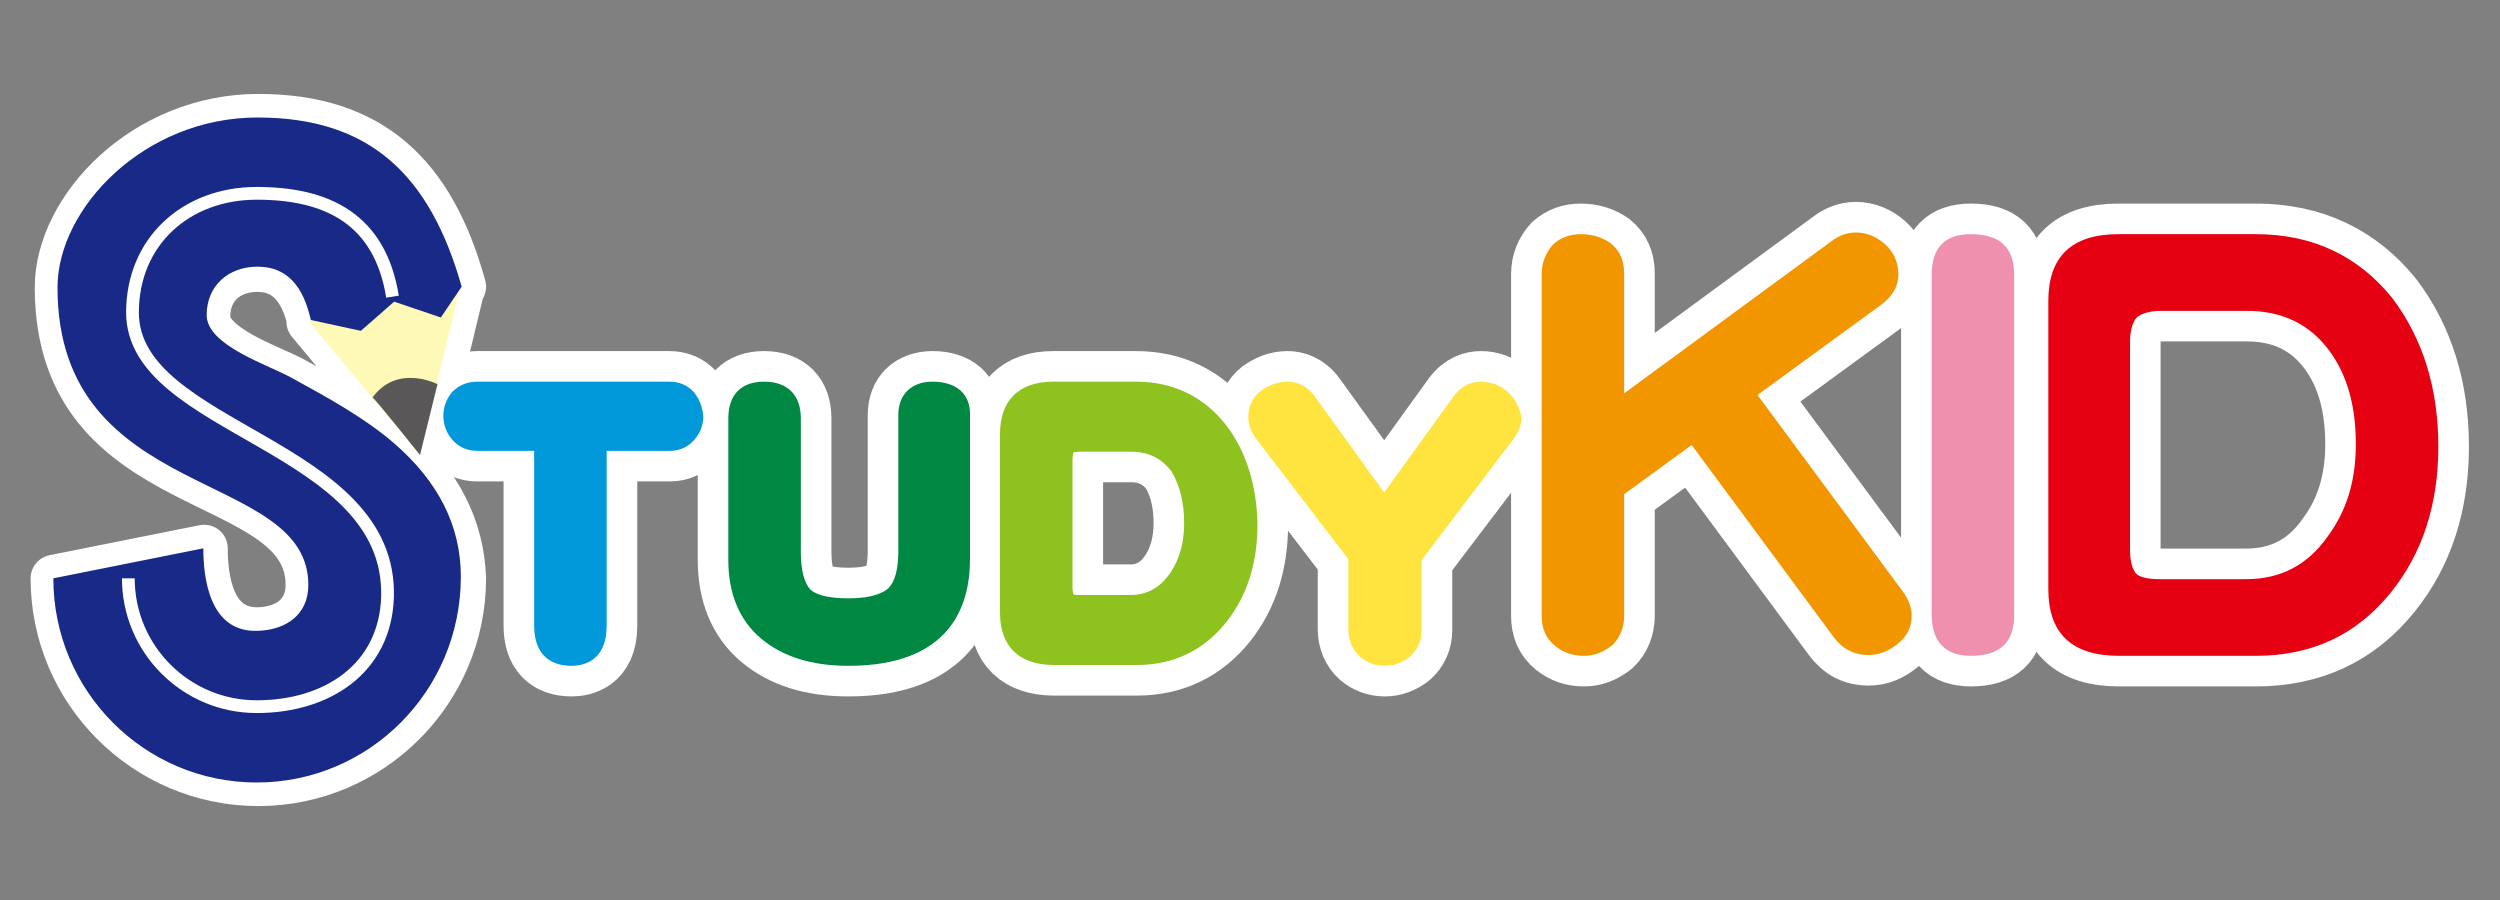 <?xml version="1.0" encoding="utf-8"?>
<!-- Generator: Adobe Illustrator 24.2.3, SVG Export Plug-In . SVG Version: 6.00 Build 0)  -->
<svg version="1.1" id="レイヤー_1" xmlns="http://www.w3.org/2000/svg" xmlns:xlink="http://www.w3.org/1999/xlink" x="0px"
	 y="0px" width="300px" height="108px" viewBox="0 0 300 108" style="enable-background:new 0 0 300 108;" xml:space="preserve">
<rect x="0" y="0" width="300" height="108" fill="#808080" stroke="none"/>
<style type="text/css">
	.st0{fill:#FFFFFF;stroke:#FFFFFF;stroke-width:5.656;stroke-linejoin:round;stroke-miterlimit:10;}
	.st1{fill:#FFFFFF;stroke:#FFFFFF;stroke-width:7.342;stroke-miterlimit:10;}
	.st2{fill:#0098D8;}
	.st3{fill:#008742;}
	.st4{fill:#8DC21F;}
	.st5{fill:#FFE33F;}
	.st6{fill:#F29600;}
	.st7{fill:#EF91AE;}
	.st8{fill:#E50012;}
	.st9{fill:#FFF9B7;}
	.st10{fill:#595757;}
	.st11{fill:#182987;}
	.st12{fill:none;stroke:#FFFFFF;stroke-width:1.53;stroke-miterlimit:10;}
</style>
<g>
	<path class="st0" d="M47.3,53.4c-3.6-3.1-8-5.5-12.2-7.8c-2.8-1.5-10.3-3.9-10.3-7.6c0-3.5,2.5-5.8,6.1-5.8c3.5,0,5.5,2.4,6.4,6.4
		l0,0h-0.1l5.9,7.1l0,0l7.4,8.9l4.8-19.9l0.2-0.3C51.8,21,44.5,14.1,31,14.1C17.4,14.1,7,25,7,34.5c0,26.1,30.1,21.6,30.1,35.7
		c0,3.5-2.6,5.4-6.1,5.5c-5.8,0.1-6.5-6.4-6.5-9.9l-18,3.6c0,13.5,11,24.5,24.5,24.5s24.5-11,24.5-24.5C55.3,63.4,52.6,58,47.3,53.4
		z"/>
	<g>
		<path class="st1" d="M83.3,47.1c-0.8-0.9-1.8-1.3-3-1.3h-23c-1.2,0-2.2,0.4-3,1.2c-0.7,0.8-1.1,1.8-1.1,2.9c0,1.1,0.4,2.1,1.1,2.9
			c0.8,0.9,1.8,1.3,3,1.3h6.8v21c0,3.1,1.6,4.8,4.5,4.8c1.3,0,4.2-0.5,4.2-4.8v-21h7.6c1.2,0,2.2-0.5,2.9-1.3C84,52,84.4,51,84.4,50
			C84.3,48.9,84,48,83.3,47.1z"/>
		<path class="st1" d="M111.9,45.8c-2.5,0-4.1,1.5-4.1,4v16.3c0,2.2-0.4,3.7-1.2,4.5c-0.6,0.5-1.8,1.2-4.8,1.2
			c-2.9,0-4.1-0.6-4.6-1.1c-0.7-0.8-1.1-2.3-1.1-4.5v-16c0-2.8-1.6-4.4-4.4-4.4s-4.3,1.6-4.3,4.4v17c0,4,1.3,7.2,3.9,9.4
			s6.1,3.3,10.5,3.3c12,0,14.6-6.9,14.6-12.8V49.9C116.5,47.3,114.8,45.8,111.9,45.8z"/>
		<path class="st1" d="M147.2,51.1c-2.7-3.5-6.4-5.3-10.9-5.3h-9.9c-4.2,0-6.4,2.3-6.4,6.3v21.4c0,4.1,2.3,6.3,6.5,6.3h9.9
			c4.5,0,8.1-1.8,10.8-5.2c2.5-3.2,3.7-7.1,3.7-11.7C150.8,58.3,149.6,54.3,147.2,51.1z M142.1,62.8c0,2.4-0.6,4.4-1.7,6
			c-1.2,1.7-2.7,2.6-4.8,2.6h-6.1c-0.4,0-0.6,0-0.7-0.1c0-0.1-0.1-0.4-0.1-0.7V55.2c0-0.5,0.1-0.8,0.1-0.9c0.1,0,0.3-0.1,0.8-0.1
			h6.1c2.1,0,3.7,0.8,4.9,2.4C141.6,58.3,142.1,60.3,142.1,62.8z"/>
		<path class="st1" d="M180.9,47c-0.9-0.8-2-1.2-3.2-1.2c-0.9,0-2.2,0.3-3.3,1.8l-8.3,11.5l-8.3-11.5c-1.1-1.5-2.4-1.8-3.3-1.8
			c-1.2,0-2.2,0.4-3.2,1.1c-1,0.8-1.5,1.9-1.5,3.1c0,0.9,0.3,1.8,0.9,2.6l11.1,14.5v8.4c0,1.3,0.5,2.5,1.4,3.3
			c0.8,0.7,1.8,1.1,3,1.1c1.1,0,2.1-0.4,3-1.1c0.9-0.8,1.4-1.9,1.4-3.2v-8.4l11-14.5c0.6-0.8,1-1.7,1-2.6
			C182.3,48.8,181.8,47.8,180.9,47z"/>
		<path class="st1" d="M229.4,73.9c0,1.3-0.5,2.4-1.6,3.3c-1.1,0.9-2.2,1.4-3.6,1.4c-1.7,0-3.1-0.7-4.2-2.2l-17-23l-8.1,5.9v14.6
			c0,1.4-0.5,2.6-1.4,3.5c-1,0.8-2.1,1.3-3.4,1.3c-1.4,0-2.5-0.4-3.5-1.2c-1.1-0.9-1.6-2.1-1.6-3.6v-41c0-1.4,0.5-2.6,1.4-3.6
			c0.9-0.8,2-1.2,3.3-1.2c1.4,0,2.6,0.4,3.6,1.1c1.1,0.9,1.6,2.1,1.6,3.6v14.4L219.7,29c0.9-0.7,1.9-1.1,3-1.1
			c1.3,0,2.5,0.5,3.5,1.4s1.5,2,1.6,3.3c0.1,1.6-0.6,2.9-2.1,4l-14.8,10.8l17.6,23.8C229.1,72.1,229.4,73,229.4,73.9z"/>
		<path class="st1" d="M241.7,73.8c0,3.3-1.7,4.9-5.2,4.9c-3.1,0-4.7-1.7-4.7-5V33c0-3.3,1.6-4.9,4.7-4.9c3.5,0,5.2,1.6,5.2,4.9
			V73.8z"/>
		<path class="st1" d="M292.6,53.6c0,6.9-1.9,12.8-5.7,17.5c-4.1,5.1-9.5,7.6-16.2,7.6h-16.4c-5.7,0-8.5-2.7-8.5-8V36.1
			c0-5.3,2.8-8,8.4-8h16.5c6.8,0,12.3,2.6,16.4,7.7C290.7,40.6,292.6,46.5,292.6,53.6z M282.7,53.3c0-4.5-1-8.2-3.1-11.1
			c-2.4-3.3-5.7-4.9-10-4.9h-10.2c-1.4,0-2.4,0.3-3,0.8c-0.5,0.6-0.8,1.6-0.8,3v24.8c0,1.5,0.3,2.5,0.8,3c0.5,0.4,1.4,0.6,2.8,0.6
			h10.3c4.2,0,7.4-1.7,9.8-5.1C281.6,61.3,282.7,57.7,282.7,53.3z"/>
		<path class="st2" d="M83.3,47.1c-0.8-0.9-1.8-1.3-3-1.3h-23c-1.2,0-2.2,0.4-3,1.2c-0.7,0.8-1.1,1.8-1.1,2.9c0,1.1,0.4,2.1,1.1,2.9
			c0.8,0.9,1.8,1.3,3,1.3h6.8v21c0,3.1,1.6,4.8,4.5,4.8c1.3,0,4.2-0.5,4.2-4.8v-21h7.6c1.2,0,2.2-0.5,2.9-1.3C84,52,84.4,51,84.4,50
			C84.3,48.9,84,48,83.3,47.1z"/>
		<path class="st3" d="M111.9,45.8c-2.5,0-4.1,1.5-4.1,4v16.3c0,2.2-0.4,3.7-1.2,4.5c-0.6,0.5-1.8,1.2-4.8,1.2
			c-2.9,0-4.1-0.6-4.6-1.1c-0.7-0.8-1.1-2.3-1.1-4.5v-16c0-2.8-1.6-4.4-4.4-4.4s-4.3,1.6-4.3,4.4v17c0,4,1.3,7.2,3.9,9.4
			s6.1,3.3,10.5,3.3c12,0,14.6-6.9,14.6-12.8V49.9C116.5,47.3,114.8,45.8,111.9,45.8z"/>
		<path class="st4" d="M147.2,51.1c-2.7-3.5-6.4-5.3-10.9-5.3h-9.9c-4.2,0-6.4,2.3-6.4,6.3v21.4c0,4.1,2.3,6.3,6.5,6.3h9.9
			c4.5,0,8.1-1.8,10.8-5.2c2.5-3.2,3.7-7.1,3.7-11.7C150.8,58.3,149.6,54.3,147.2,51.1z M142.1,62.8c0,2.4-0.6,4.4-1.7,6
			c-1.2,1.7-2.7,2.6-4.8,2.6h-6.1c-0.4,0-0.6,0-0.7-0.1c0-0.1-0.1-0.4-0.1-0.7V55.2c0-0.5,0.1-0.8,0.1-0.9c0.1,0,0.3-0.1,0.8-0.1
			h6.1c2.1,0,3.7,0.8,4.9,2.4C141.6,58.3,142.1,60.3,142.1,62.8z"/>
		<path class="st5" d="M180.9,47c-0.9-0.8-2-1.2-3.2-1.2c-0.9,0-2.2,0.3-3.3,1.8l-8.3,11.5l-8.3-11.5c-1.1-1.5-2.4-1.8-3.3-1.8
			c-1.2,0-2.2,0.4-3.2,1.1c-1,0.8-1.5,1.9-1.5,3.1c0,0.9,0.3,1.8,0.9,2.6l11.1,14.5v8.4c0,1.3,0.5,2.5,1.4,3.3
			c0.8,0.7,1.8,1.1,3,1.1c1.1,0,2.1-0.4,3-1.1c0.9-0.8,1.4-1.9,1.4-3.2v-8.4l11-14.5c0.6-0.8,1-1.7,1-2.6
			C182.3,48.8,181.8,47.8,180.9,47z"/>
		<path class="st6" d="M229.4,73.9c0,1.3-0.5,2.4-1.6,3.3c-1.1,0.9-2.2,1.4-3.6,1.4c-1.7,0-3.1-0.7-4.2-2.2l-17-23l-8.1,5.9v14.6
			c0,1.4-0.5,2.6-1.4,3.5c-1,0.8-2.1,1.3-3.4,1.3c-1.4,0-2.5-0.4-3.5-1.2c-1.1-0.9-1.6-2.1-1.6-3.6v-41c0-1.4,0.5-2.6,1.4-3.6
			c0.9-0.8,2-1.2,3.3-1.2c1.4,0,2.6,0.4,3.6,1.1c1.1,0.9,1.6,2.1,1.6,3.6v14.4L219.7,29c0.9-0.7,1.9-1.1,3-1.1
			c1.3,0,2.5,0.5,3.5,1.4s1.5,2,1.6,3.3c0.1,1.6-0.6,2.9-2.1,4l-14.8,10.8l17.6,23.8C229.1,72.1,229.4,73,229.4,73.9z"/>
		<path class="st7" d="M241.7,73.8c0,3.3-1.7,4.9-5.2,4.9c-3.1,0-4.7-1.7-4.7-5V33c0-3.3,1.6-4.9,4.7-4.9c3.5,0,5.2,1.6,5.2,4.9
			V73.8z"/>
		<path class="st8" d="M292.6,53.6c0,6.9-1.9,12.8-5.7,17.5c-4.1,5.1-9.5,7.6-16.2,7.6h-16.4c-5.7,0-8.5-2.7-8.5-8V36.1
			c0-5.3,2.8-8,8.4-8h16.5c6.8,0,12.3,2.6,16.4,7.7C290.7,40.6,292.6,46.5,292.6,53.6z M282.7,53.3c0-4.5-1-8.2-3.1-11.1
			c-2.4-3.3-5.7-4.9-10-4.9h-10.2c-1.4,0-2.4,0.3-3,0.8c-0.5,0.6-0.8,1.6-0.8,3v24.8c0,1.5,0.3,2.5,0.8,3c0.5,0.4,1.4,0.6,2.8,0.6
			h10.3c4.2,0,7.4-1.7,9.8-5.1C281.6,61.3,282.7,57.7,282.7,53.3z"/>
	</g>
	<g>
		<g>
			<polygon class="st9" points="50.4,54.6 37.1,38.6 55.2,34.4 			"/>
			<path class="st10" d="M50.4,54.6c0,0-5.5-6.9-5.7-6.9c3-4.1,7.8-1.6,7.8-1.6L50.4,54.6z"/>
		</g>
		<path class="st11" d="M30.8,93.9c-13.5,0-24.4-11-24.4-24.5l18-3.6c0,3.5,0.7,10.1,6.5,9.9c3.5-0.1,6.1-2,6.1-5.5
			c0-14.1-30.1-9.7-30.1-35.7c0-9.5,10.4-20.4,24-20.4c13.5,0,20.7,6.9,24.5,20.3l-2.5,3.7l-5.6-1.9l-4,3.5l-6-1.3
			c-0.9-4-2.8-6.4-6.4-6.4c-3.5,0-6.1,2.3-6.1,5.8c0,3.7,7.5,6,10.3,7.6c4.2,2.3,8.6,4.7,12.2,7.8c5.3,4.6,8,9.9,8,16
			C55.3,82.9,44.3,93.9,30.8,93.9z"/>
		<path class="st12" d="M15.4,69.4c0,8.5,6.9,15.4,15.4,15.4s15.4-4.6,15.7-13.1c0.6-18.5-30.6-20-30.6-34.2
			c0-8.5,6.4-14.3,14.9-14.3s14.8,3.1,16.3,12.4"/>
	</g>
</g>
</svg>
